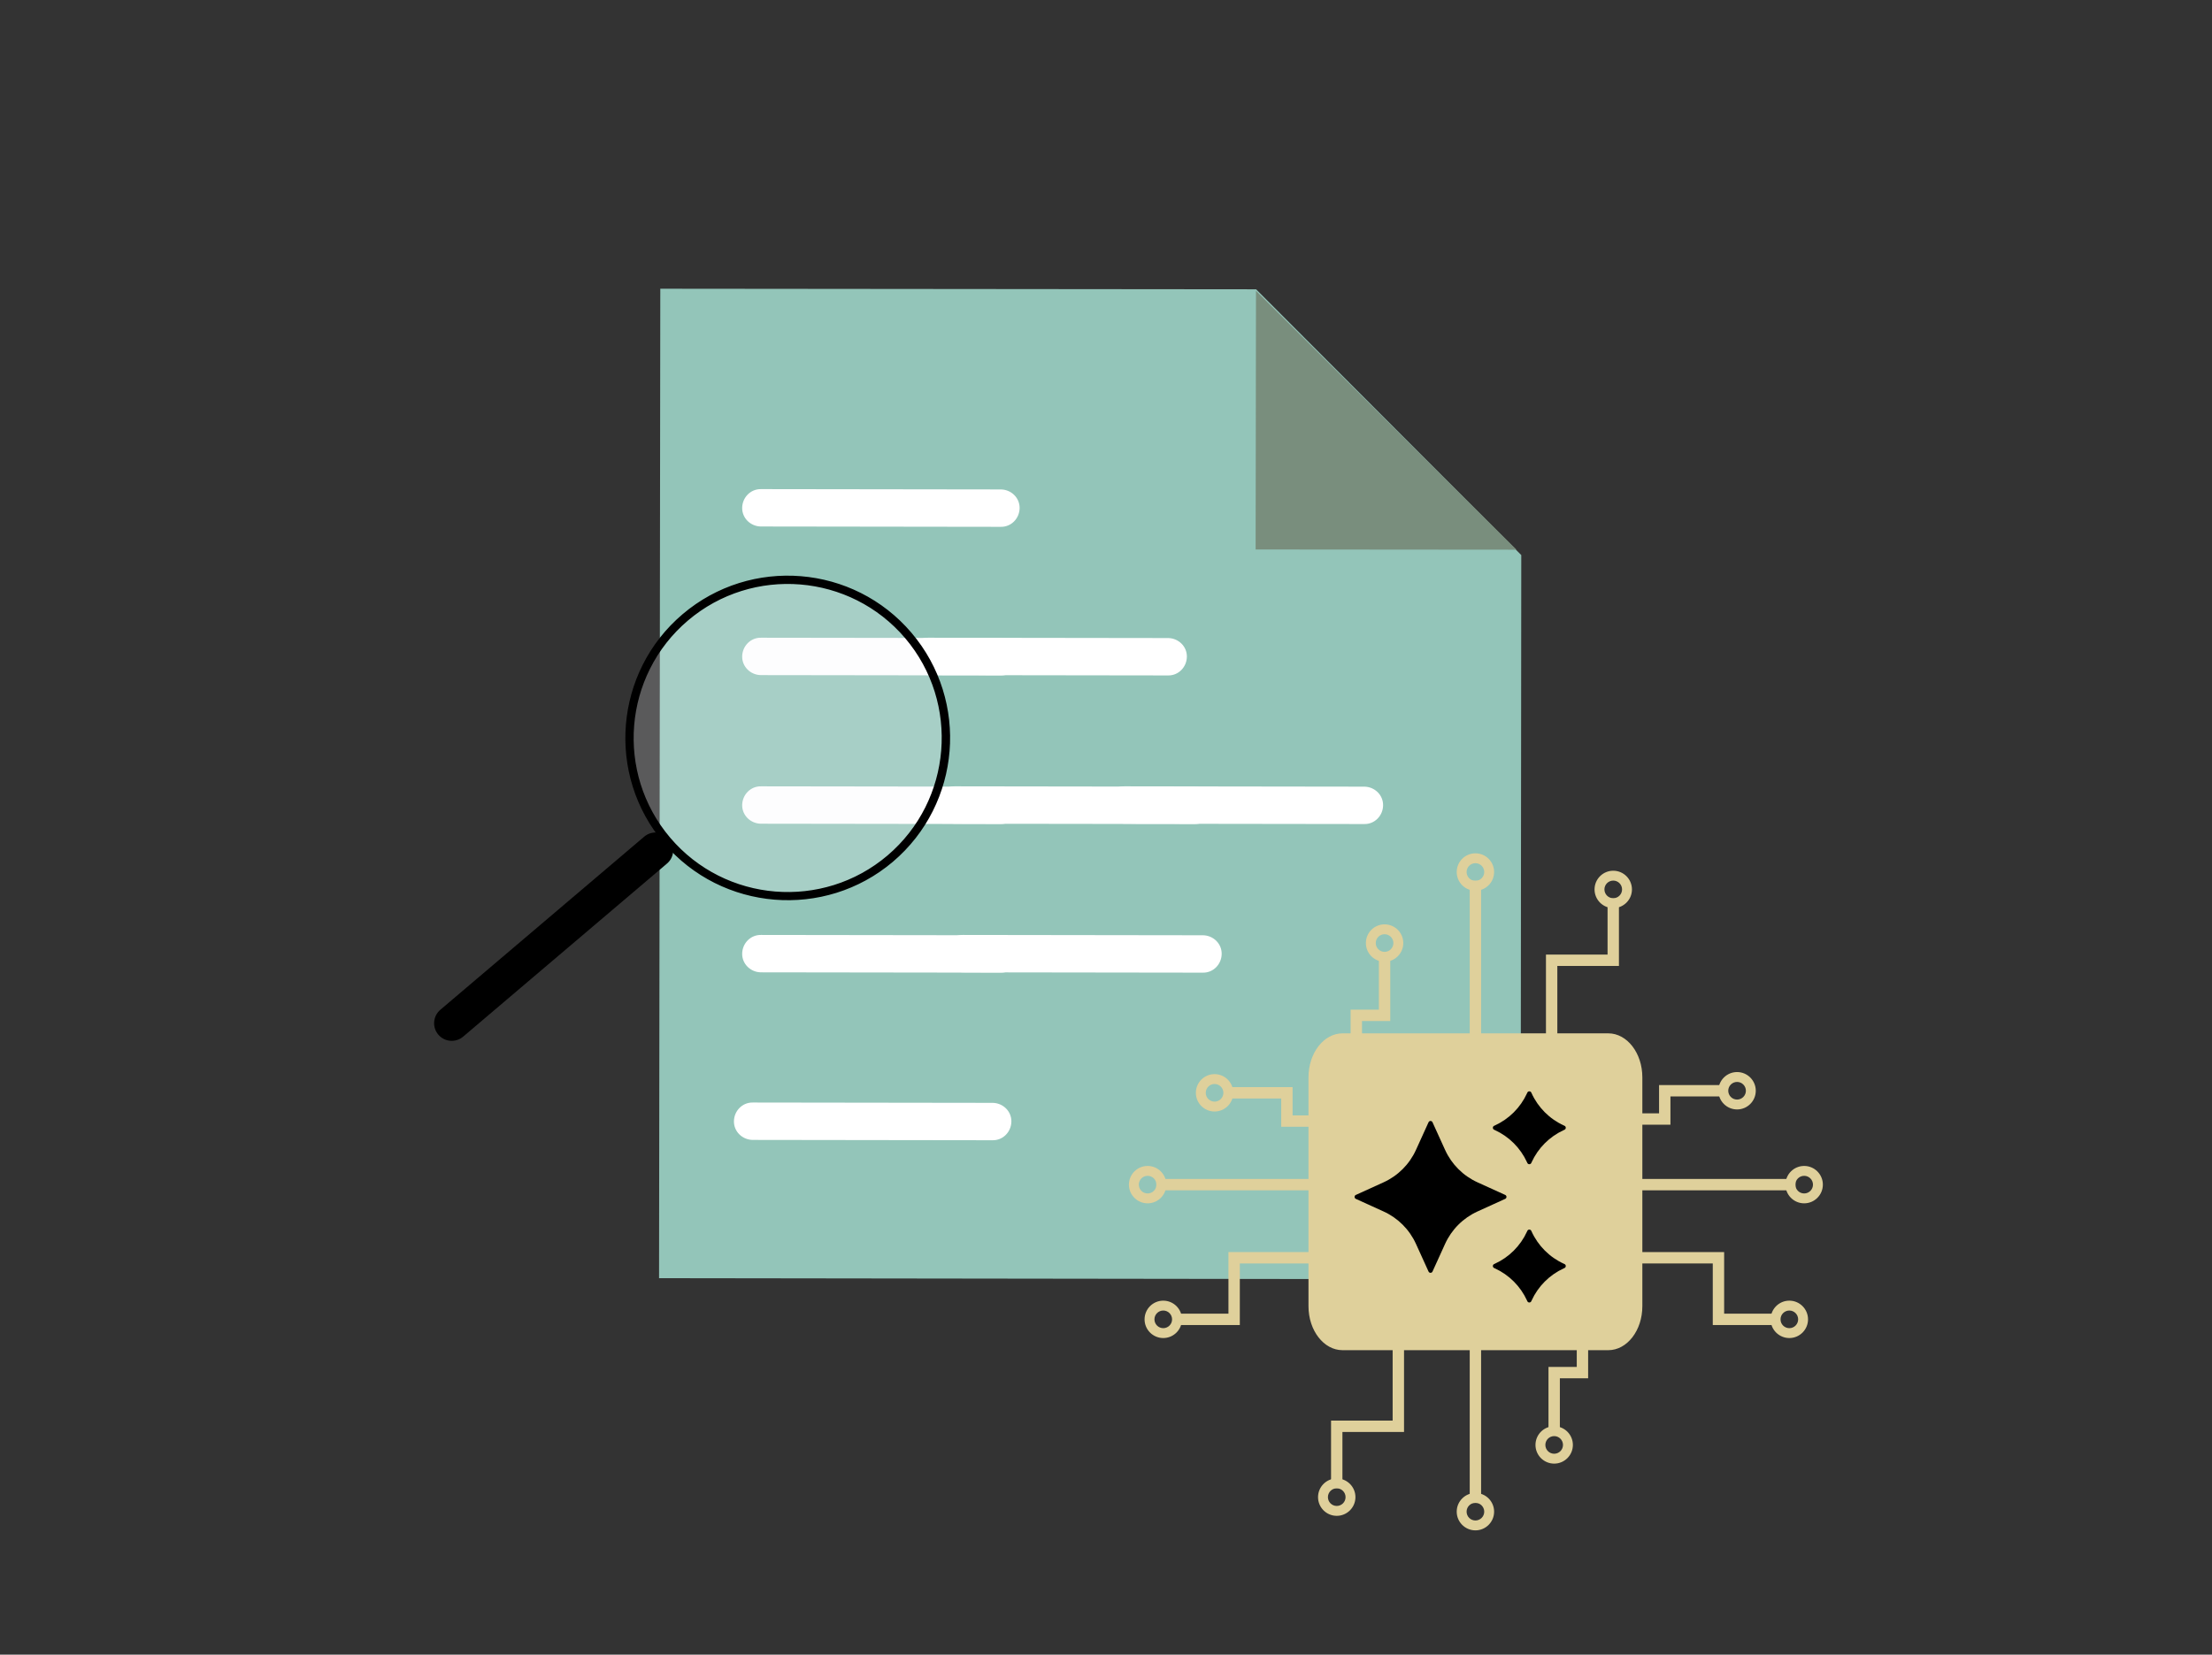<?xml version="1.0" encoding="UTF-8"?>
<svg id="Layer_2" xmlns="http://www.w3.org/2000/svg" viewBox="0 0 319.821 239.3">
  <rect x="0" y="0" width="319.821" height="239.3" fill="#333333" stroke="none"/>
  <defs>
    <style>
      .cls-1 {
        fill: #93c5b9;
      }

      .cls-2 {
        fill: #fff;
      }

      .cls-3 {
        fill: none;
      }

      .cls-4, .cls-5 {
        fill: #dfd09b;
      }

      .cls-6 {
        fill: #f5f5fa;
      }

      .cls-7 {
        opacity: .2;
      }

      .cls-8 {
        fill: #798e7d;
      }

      .cls-5 {
        stroke: #dfd09b;
        stroke-miterlimit: 10;
      }
    </style>
  </defs>
  <g id="Layer_1-2" data-name="Layer_1">
    <rect class="cls-3" width="319.821" height="239.3"/>
  </g>
  <g id="Layer_2-2" data-name="Layer_2">
    <g>
      <g id="Path_348880">
        <path class="cls-1" d="M95.334,184.855l124.52.162.099-104.74-38.34-38.439-86.144-.081-.18,143.116.045-.019Z"/>
      </g>
      <g id="Path_348882">
        <path class="cls-2" d="M110.004,76.145l34.707.047c1.493.025,2.685-1.204,2.71-2.697.025-1.493-1.204-2.685-2.697-2.71l-34.707-.047c-1.493-.025-2.685,1.204-2.71,2.697-.025,1.493,1.204,2.685,2.697,2.71Z"/>
      </g>
      <g id="Path_348883">
        <path class="cls-2" d="M110.004,97.638l34.707.047c1.493.025,2.685-1.204,2.71-2.697.025-1.493-1.204-2.685-2.697-2.71l-34.707-.047c-1.493-.025-2.685,1.204-2.71,2.697-.025,1.493,1.204,2.685,2.697,2.71h0Z"/>
      </g>
      <g id="Path_487420">
        <path class="cls-8" d="M181.597,42.057l-.053,37.411,37.72.032-37.667-37.443Z"/>
      </g>
      <g id="Path_348883-2" data-name="Path_348883">
        <path class="cls-2" d="M110.004,119.13l34.707.047c1.493.025,2.685-1.204,2.71-2.697.025-1.493-1.204-2.685-2.697-2.71l-34.707-.047c-1.493-.025-2.685,1.204-2.71,2.697-.025,1.493,1.204,2.685,2.697,2.71h0Z"/>
      </g>
      <g id="Path_348883-3" data-name="Path_348883">
        <path class="cls-2" d="M138.028,119.13l34.707.047c1.493.025,2.685-1.204,2.71-2.697.025-1.493-1.204-2.685-2.697-2.71l-34.707-.047c-1.493-.025-2.685,1.204-2.71,2.697-.025,1.493,1.204,2.685,2.697,2.71h0Z"/>
      </g>
      <g id="Path_348883-4" data-name="Path_348883">
        <path class="cls-2" d="M162.557,119.13l34.707.047c1.493.025,2.685-1.204,2.71-2.697.025-1.493-1.204-2.685-2.697-2.71l-34.707-.047c-1.493-.025-2.685,1.204-2.71,2.697-.025,1.493,1.204,2.685,2.697,2.71h0Z"/>
      </g>
      <g id="Path_348883-5" data-name="Path_348883">
        <path class="cls-2" d="M134.187,97.638l34.707.047c1.493.025,2.685-1.204,2.71-2.697.025-1.493-1.204-2.685-2.697-2.71l-34.707-.047c-1.493-.025-2.685,1.204-2.71,2.697-.025,1.493,1.204,2.685,2.697,2.71h0Z"/>
      </g>
      <g id="Path_348882-2" data-name="Path_348882">
        <path class="cls-2" d="M110.004,140.623l34.707.047c1.493.025,2.685-1.204,2.71-2.697.025-1.493-1.204-2.685-2.697-2.71l-34.707-.047c-1.493-.025-2.685,1.204-2.71,2.697-.025,1.493,1.204,2.685,2.697,2.71Z"/>
      </g>
      <g id="Path_348883-6" data-name="Path_348883">
        <path class="cls-2" d="M139.219,140.623l34.707.047c1.493.025,2.685-1.204,2.71-2.697.025-1.493-1.204-2.685-2.697-2.71l-34.707-.047c-1.493-.025-2.685,1.204-2.71,2.697-.025,1.493,1.204,2.685,2.697,2.71h0Z"/>
      </g>
      <g id="Path_348882-3" data-name="Path_348882">
        <path class="cls-2" d="M108.813,164.86l34.707.047c1.493.025,2.685-1.204,2.71-2.697.025-1.493-1.204-2.685-2.697-2.71l-34.707-.047c-1.493-.025-2.685,1.204-2.71,2.697-.025,1.493,1.204,2.685,2.697,2.71Z"/>
      </g>
    </g>
    <g>
      <g id="Path_348861">
        <path d="M63.37,149.634c.912,1.072,2.52,1.203,3.593.291l29.475-25.035c1.073-.91,1.206-2.518.296-3.591-.91-1.073-2.518-1.206-3.591-.296l-.004.003-29.472,25.033c-1.074.91-1.208,2.519-.297,3.593h.001Z"/>
      </g>
      <g id="Ellipse_1358" class="cls-7">
        <circle class="cls-6" cx="114.219" cy="106.448" r="22.889"/>
      </g>
      <g id="Path_348879">
        <path d="M128.986,124.5h0c9.813-8.335,11.012-23.048,2.677-32.861-8.335-9.813-23.048-11.012-32.861-2.677-9.813,8.335-11.012,23.048-2.677,32.861,8.343,9.798,23.042,10.995,32.861,2.677ZM128.437,123.854c-9.455,8.031-23.631,6.877-31.662-2.578-8.032-9.455-6.879-23.631,2.577-31.663,9.455-8.032,23.631-6.879,31.663,2.577,8.018,9.46,6.864,23.626-2.578,31.665Z"/>
        <path d="M98.689,88.83c9.871-8.384,24.723-7.175,33.107,2.697,8.384,9.871,7.175,24.723-2.697,33.107-9.869,8.361-24.721,7.151-33.107-2.697h0c-8.384-9.871-7.175-24.723,2.697-33.107ZM98.915,89.096c-9.725,8.26-10.916,22.89-2.656,32.615,8.262,9.7,22.893,10.893,32.615,2.656,9.725-8.26,10.916-22.89,2.656-32.615-8.26-9.725-22.89-10.916-32.615-2.656ZM99.239,89.479c9.514-8.081,23.828-6.917,31.91,2.597h0c8.062,9.512,6.896,23.828-2.598,31.911-9.513,8.08-23.827,6.915-31.908-2.597h0c-8.08-9.514-6.915-23.829,2.598-31.91ZM130.882,92.302c-7.957-9.365-22.051-10.514-31.418-2.557-9.367,7.957-10.513,22.052-2.557,31.418,7.957,9.366,22.05,10.513,31.416,2.557,9.348-7.959,10.495-22.053,2.558-31.418h0Z"/>
      </g>
    </g>
    <g id="Path_313752">
      <path class="cls-4" d="M232.532,194.952h-38.419c-2.575,0-4.67-2.712-4.67-6.046v-33.095c0-3.334,2.095-6.046,4.67-6.046h38.419c2.575,0,4.67,2.712,4.67,6.046v33.095c0,3.334-2.095,6.046-4.67,6.046Z"/>
      <path class="cls-4" d="M194.113,150.084c-2.434,0-4.414,2.569-4.414,5.727v33.095c0,3.158,1.98,5.727,4.414,5.727h38.419c2.434,0,4.414-2.569,4.414-5.727v-33.095c0-3.158-1.98-5.727-4.414-5.727h-38.419M194.113,149.447h38.419c2.72,0,4.926,2.849,4.926,6.364v33.095c0,3.515-2.205,6.364-4.926,6.364h-38.419c-2.72,0-4.926-2.849-4.926-6.364v-33.095c0-3.515,2.205-6.364,4.926-6.364Z"/>
    </g>
    <rect class="cls-5" x="213.001" y="127.873" width=".643" height="22.01"/>
    <path class="cls-5" d="M213.322,128.317c-1.215,0-2.204-.989-2.204-2.204s.989-2.203,2.204-2.203,2.203.988,2.203,2.203-.988,2.204-2.203,2.204ZM213.322,124.338c-.979,0-1.775.796-1.775,1.775s.796,1.775,1.775,1.775,1.775-.796,1.775-1.775-.796-1.775-1.775-1.775Z"/>
    <rect class="cls-5" x="213.001" y="194.854" width=".643" height="22.01"/>
    <path class="cls-5" d="M213.322,220.828c-1.215,0-2.204-.988-2.204-2.203s.989-2.204,2.204-2.204,2.203.989,2.203,2.204-.988,2.203-2.203,2.203ZM213.322,216.849c-.979,0-1.775.796-1.775,1.775s.796,1.775,1.775,1.775,1.775-.796,1.775-1.775-.796-1.775-1.775-1.775Z"/>
    <g>
      <rect class="cls-5" x="237.084" y="171.006" width="22.011" height=".643"/>
      <path class="cls-5" d="M260.854,173.531c-1.215,0-2.204-.989-2.204-2.204s.989-2.203,2.204-2.203,2.204.988,2.204,2.203-.989,2.204-2.204,2.204ZM260.854,169.553c-.979,0-1.775.796-1.775,1.775s.796,1.775,1.775,1.775,1.775-.796,1.775-1.775-.796-1.775-1.775-1.775Z"/>
    </g>
    <g>
      <rect class="cls-5" x="167.688" y="171.006" width="22.01" height=".643"/>
      <path class="cls-5" d="M165.928,173.531c-1.215,0-2.204-.989-2.204-2.204s.989-2.203,2.204-2.203,2.204.988,2.204,2.203-.989,2.204-2.204,2.204ZM165.928,169.553c-.979,0-1.775.796-1.775,1.775s.796,1.775,1.775,1.775,1.775-.796,1.775-1.775-.796-1.775-1.775-1.775Z"/>
    </g>
    <polygon class="cls-5" points="224.666 149.884 224.023 149.884 224.023 138.557 232.929 138.557 232.929 130.447 233.573 130.447 233.573 139.2 224.666 139.2 224.666 149.884"/>
    <path class="cls-5" d="M233.251,130.835c-1.215,0-2.204-.988-2.204-2.203s.989-2.204,2.204-2.204,2.204.989,2.204,2.204-.989,2.203-2.204,2.203ZM233.251,126.856c-.979,0-1.775.796-1.775,1.775s.796,1.775,1.775,1.775,1.775-.796,1.775-1.775-.796-1.775-1.775-1.775Z"/>
    <polygon class="cls-5" points="178.759 191.132 170.006 191.132 170.006 190.489 178.116 190.489 178.116 181.582 189.443 181.582 189.443 182.226 178.759 182.226 178.759 191.132"/>
    <path class="cls-5" d="M168.19,193.014c-1.215,0-2.204-.988-2.204-2.203s.989-2.204,2.204-2.204,2.204.989,2.204,2.204-.989,2.203-2.204,2.203ZM168.19,189.035c-.979,0-1.775.796-1.775,1.775s.796,1.775,1.775,1.775,1.775-.796,1.775-1.775-.796-1.775-1.775-1.775Z"/>
    <polygon class="cls-5" points="193.594 214.708 192.95 214.708 192.95 205.954 201.856 205.954 201.856 195.271 202.5 195.271 202.5 206.598 193.594 206.598 193.594 214.708"/>
    <path class="cls-5" d="M193.272,218.727c-1.215,0-2.204-.989-2.204-2.204s.989-2.204,2.204-2.204,2.204.989,2.204,2.204-.989,2.204-2.204,2.204ZM193.272,214.748c-.979,0-1.775.796-1.775,1.775s.796,1.775,1.775,1.775,1.775-.796,1.775-1.775-.796-1.775-1.775-1.775Z"/>
    <polygon class="cls-5" points="256.895 191.132 248.141 191.132 248.141 182.226 237.457 182.226 237.457 181.582 248.784 181.582 248.784 190.489 256.895 190.489 256.895 191.132"/>
    <path class="cls-5" d="M258.71,193.014c-1.215,0-2.204-.988-2.204-2.203s.989-2.204,2.204-2.204,2.203.989,2.203,2.204-.988,2.203-2.203,2.203ZM258.71,189.035c-.979,0-1.775.796-1.775,1.775s.796,1.775,1.775,1.775,1.775-.796,1.775-1.775-.796-1.775-1.775-1.775Z"/>
    <polygon class="cls-5" points="241.019 162.159 237.457 162.159 237.457 161.516 240.375 161.516 240.375 157.428 249.165 157.428 249.165 158.071 241.019 158.071 241.019 162.159"/>
    <path class="cls-5" d="M251.154,159.953c-1.215,0-2.203-.989-2.203-2.204s.988-2.204,2.203-2.204,2.204.989,2.204,2.204-.989,2.204-2.204,2.204ZM251.154,155.974c-.978,0-1.775.796-1.775,1.775s.796,1.775,1.775,1.775,1.775-.796,1.775-1.775-.796-1.775-1.775-1.775Z"/>
    <polygon class="cls-5" points="196.423 150.085 195.779 150.085 195.779 146.523 199.867 146.523 199.867 138.376 200.511 138.376 200.511 147.167 196.423 147.167 196.423 150.085"/>
    <path class="cls-5" d="M200.189,138.591c-1.215,0-2.204-.989-2.204-2.204s.989-2.203,2.204-2.203,2.204.988,2.204,2.203-.989,2.204-2.204,2.204ZM200.189,134.612c-.979,0-1.775.796-1.775,1.775s.796,1.775,1.775,1.775,1.775-.796,1.775-1.775-.796-1.775-1.775-1.775Z"/>
    <polygon class="cls-5" points="189.305 162.458 185.744 162.458 185.744 158.37 177.597 158.37 177.597 157.727 186.387 157.727 186.387 161.814 189.305 161.814 189.305 162.458"/>
    <path class="cls-5" d="M175.608,160.252c-1.215,0-2.204-.988-2.204-2.203s.989-2.204,2.204-2.204,2.204.989,2.204,2.204-.989,2.203-2.204,2.203ZM175.608,156.273c-.979,0-1.775.796-1.775,1.775s.796,1.775,1.775,1.775,1.775-.796,1.775-1.775-.796-1.775-1.775-1.775Z"/>
    <polygon class="cls-5" points="225.031 206.983 224.388 206.983 224.388 198.192 228.476 198.192 228.476 195.274 229.12 195.274 229.12 198.836 225.031 198.836 225.031 206.983"/>
    <path class="cls-5" d="M224.71,211.176c-1.215,0-2.204-.988-2.204-2.203s.989-2.204,2.204-2.204,2.204.989,2.204,2.204-.989,2.203-2.204,2.203ZM224.71,207.197c-.979,0-1.775.796-1.775,1.775s.796,1.775,1.775,1.775,1.775-.796,1.775-1.775-.796-1.775-1.775-1.775Z"/>
    <path d="M206.546,162.304c.112-.246.461-.246.572,0l1.822,4.008c.943,2.075,2.606,3.738,4.681,4.681l4.008,1.822c.246.112.246.461,0,.572l-4.008,1.822c-2.075.943-3.738,2.606-4.681,4.681l-1.822,4.008c-.112.246-.461.246-.572,0l-1.822-4.008c-.943-2.075-2.606-3.738-4.681-4.681l-4.008-1.822c-.246-.112-.246-.461,0-.572l4.008-1.822c2.075-.943,3.738-2.606,4.681-4.681l1.822-4.008ZM221.401,168.192c-.112.245-.459.245-.571,0l-.056-.121c-.94-2.045-2.581-3.686-4.626-4.626l-.121-.056c-.244-.112-.244-.46,0-.571l.095-.043c2.061-.94,3.714-2.591,4.658-4.65l.05-.11c.112-.245.46-.244.572,0l.038.083c.943,2.075,2.606,3.738,4.681,4.681l.083.038c.245.111.246.46,0,.572l-.11.05c-2.059.944-3.71,2.597-4.65,4.658l-.043.095ZM221.401,188.189c-.112.245-.459.245-.571,0l-.056-.121c-.94-2.045-2.581-3.686-4.626-4.626l-.121-.056c-.244-.112-.244-.46,0-.571l.095-.043c2.061-.94,3.714-2.591,4.658-4.65l.05-.11c.112-.245.46-.244.572,0l.038.083c.943,2.075,2.606,3.738,4.681,4.681l.083.038c.245.111.246.46,0,.572l-.11.05c-2.059.944-3.71,2.597-4.65,4.658l-.043.095Z"/>
  </g>
</svg>